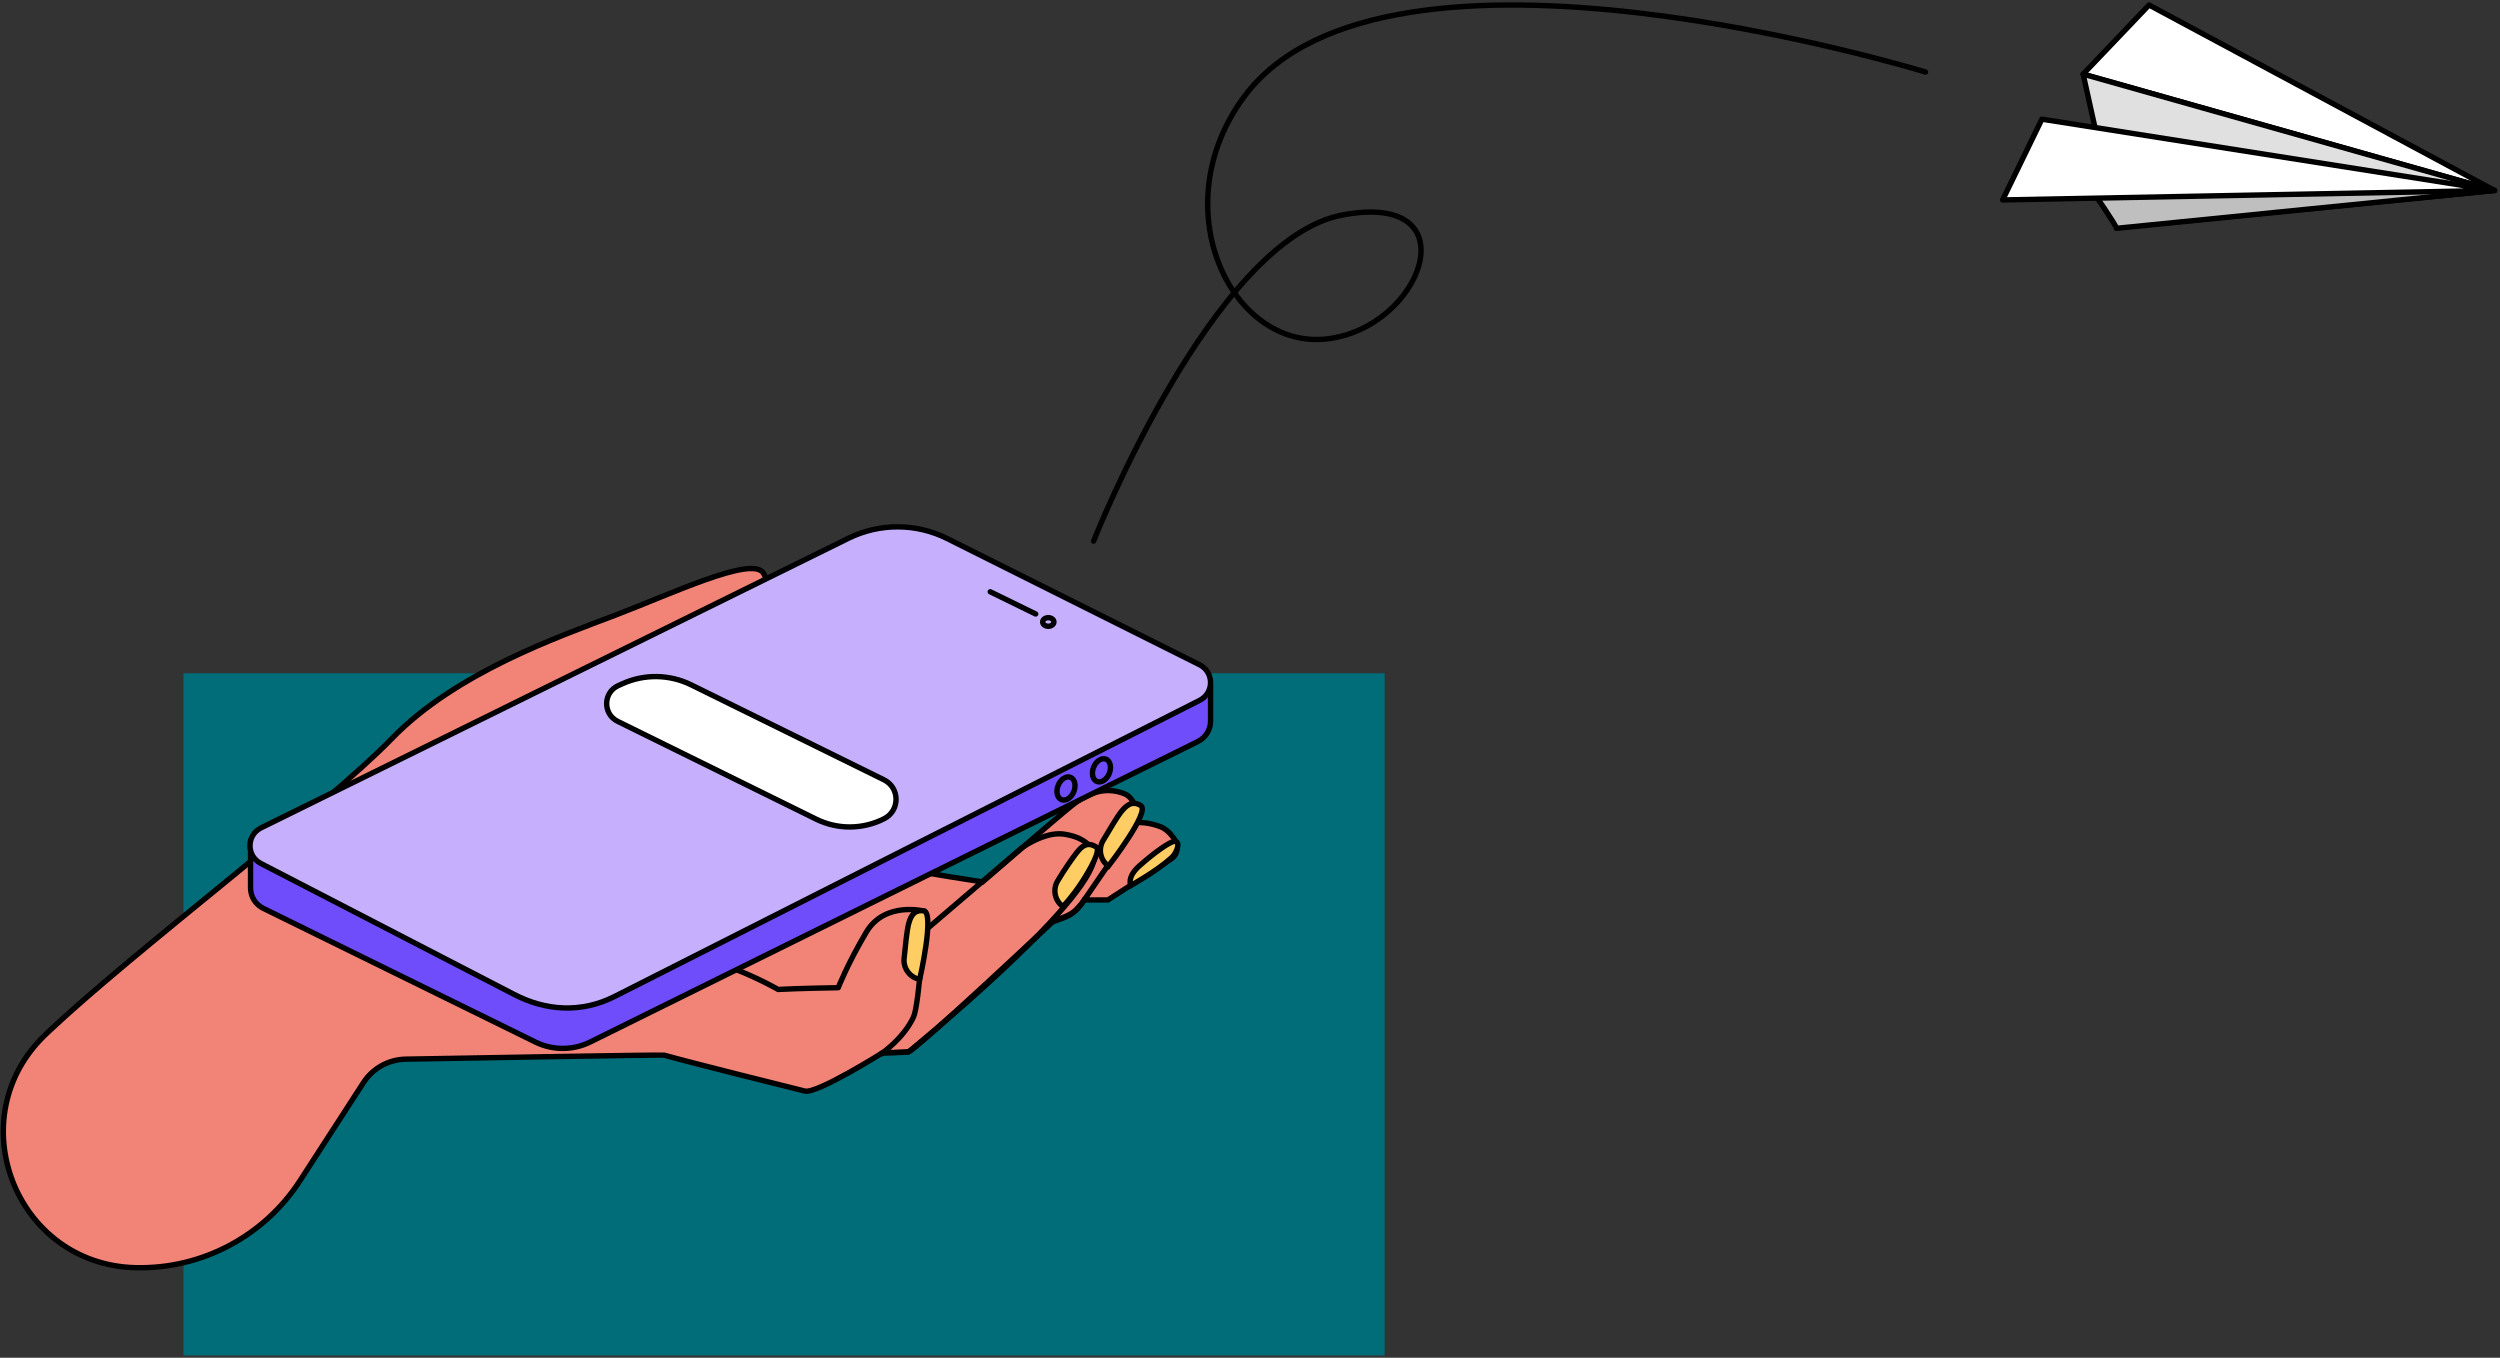 <svg xmlns="http://www.w3.org/2000/svg" width="928" height="504" viewBox="0 0 928 504" fill="none"><rect x="0" y="0" width="928" height="504" fill="#333333" stroke="none"/><path d="M513.979 249.916H68.109V503.136H513.979V249.916Z" fill="#006D79"></path><path d="M111.35 438.277L134.9 401.887C138.36 396.537 144.25 393.267 150.61 393.157C177.04 392.687 245.84 391.477 246.55 391.677C256.54 394.507 294.33 403.897 298.78 405.007C303.22 406.117 327.81 390.657 327.81 390.657C327.81 390.657 334.73 390.867 337.25 390.447C339.77 390.027 391.35 341.597 391.35 341.597C391.35 341.597 396.8 340.337 399.32 337.827C401.84 335.307 402.47 334.057 402.47 334.057H411.28L434.72 318.857C436.89 317.447 437.63 314.617 436.42 312.337C435.34 310.297 433.22 307.837 430.92 306.937C426.1 305.047 422.19 305.327 422.19 305.327C422.19 305.327 422.57 296.677 417.37 294.637C410.79 292.057 404.37 293.797 397.87 299.037C391.37 304.277 364.74 327.347 364.74 327.347C364.74 327.347 288.2 316.317 255.7 302.447C232.88 292.717 221.03 288.577 221.03 288.577C221.03 288.577 204.57 280.467 260.08 250.857C283.21 238.517 287.66 218.827 283.26 212.587C278.86 206.347 249.17 220.467 228.33 228.387C207.49 236.307 169.13 249.647 145.37 274.247C121.61 298.847 49.12 353.507 17.85 383.107C17.54 383.407 17.22 383.697 16.91 384.007C-15.52 414.897 5.66 469.587 50.44 470.567C74.95 471.107 98.01 458.887 111.35 438.277Z" fill="#F28377" stroke="black" stroke-width="2" stroke-miterlimit="10"></path><path d="M326.93 391.297C326.93 391.297 335.32 385.647 339.07 377.577C341.41 372.537 343.24 338.237 343.24 338.237C343.24 338.237 328.5 334.337 321.56 346.037C314.62 357.737 311.15 366.637 311.15 366.637C311.15 366.637 296.41 366.857 288.82 367.287C288.82 367.287 262.06 351.407 230.15 350.137" stroke="black" stroke-width="2" stroke-miterlimit="10" stroke-linecap="round" stroke-linejoin="round"></path><path d="M341.391 363.537C337.751 362.837 335.241 359.477 335.601 355.787C336.061 351.087 336.691 345.267 337.151 343.447C337.801 340.867 338.811 337.547 342.861 338.107C347.081 338.677 341.391 363.537 341.391 363.537Z" fill="#FECD64" stroke="black" stroke-width="2" stroke-miterlimit="10"></path><path d="M422.161 305.316L401.411 335.576C399.791 337.936 397.481 339.736 394.791 340.726L390.301 342.386" stroke="black" stroke-width="2" stroke-miterlimit="10" stroke-linecap="round" stroke-linejoin="round"></path><path d="M419.769 328.677C419.769 328.677 418.129 325.727 422.889 321.457C427.649 317.187 434.639 311.877 436.399 312.317C438.159 312.757 436.769 316.627 434.959 318.287C429.259 323.497 419.769 328.677 419.769 328.677Z" fill="#FECD64" stroke="black" stroke-width="2" stroke-miterlimit="10"></path><path d="M344.69 344.307L378.67 315.277C379.27 314.757 379.91 314.287 380.58 313.867C383.14 312.247 389.34 308.827 394.91 309.627C404.33 310.987 406.37 316.307 406.26 317.977C405.1 335.417 337.24 390.447 337.24 390.447L327.41 390.937" stroke="black" stroke-width="2" stroke-miterlimit="10" stroke-linecap="round" stroke-linejoin="round"></path><path d="M394.561 336.507C391.551 334.337 390.691 330.237 392.571 327.037C394.961 322.967 398.511 317.937 399.691 316.477C401.361 314.407 403.431 312.187 406.881 314.387C408.671 315.537 405.001 322.207 401.551 327.527C398.081 332.867 394.561 336.507 394.561 336.507Z" fill="#FECD64" stroke="black" stroke-width="2" stroke-miterlimit="10"></path><path d="M411.449 321.498C408.439 319.328 407.579 315.228 409.459 312.028C411.85 307.958 414.869 302.948 416.049 301.488C417.719 299.418 420.03 296.838 423.48 299.038C427.07 301.338 411.449 321.498 411.449 321.498Z" fill="#FECD64" stroke="black" stroke-width="2" stroke-miterlimit="10"></path><path d="M449.36 254.375V267.675C449.36 270.885 447.54 273.825 444.66 275.245L219.08 386.795C212.68 389.955 205.18 389.965 198.78 386.825L97.72 337.175C94.83 335.755 93 332.815 93 329.595V312.005L449.36 254.375Z" fill="#6F4DFB" stroke="black" stroke-width="2" stroke-miterlimit="10" stroke-linecap="round" stroke-linejoin="round"></path><path d="M398.597 293.865C399.522 291.576 398.973 289.195 397.371 288.547C395.768 287.899 393.719 289.229 392.793 291.518C391.868 293.807 392.416 296.187 394.019 296.836C395.622 297.484 397.671 296.154 398.597 293.865Z" stroke="black" stroke-width="2" stroke-miterlimit="10" stroke-linecap="round" stroke-linejoin="round"></path><path d="M411.763 287.121C412.688 284.832 412.139 282.451 410.537 281.803C408.934 281.155 406.885 282.485 405.959 284.774C405.033 287.063 405.582 289.443 407.185 290.091C408.788 290.739 410.837 289.409 411.763 287.121Z" stroke="black" stroke-width="2" stroke-miterlimit="10" stroke-linecap="round" stroke-linejoin="round"></path><path d="M351.579 199.906L445.259 246.746C450.699 249.466 450.719 257.226 445.289 259.976L228.099 369.906C215.889 376.086 202.589 375.356 190.499 368.946L96.749 320.476C91.409 317.646 91.519 309.966 96.939 307.286L314.979 199.796C326.529 194.116 340.069 194.156 351.579 199.906Z" fill="#C6B0FD" stroke="black" stroke-width="2" stroke-miterlimit="10"></path><path d="M367.58 219.666L384.44 227.906" stroke="black" stroke-width="2" stroke-miterlimit="10" stroke-linecap="round" stroke-linejoin="round"></path><path d="M389.129 232.475C390.283 232.475 391.219 231.759 391.219 230.875C391.219 229.992 390.283 229.275 389.129 229.275C387.975 229.275 387.039 229.992 387.039 230.875C387.039 231.759 387.975 232.475 389.129 232.475Z" stroke="black" stroke-width="2" stroke-miterlimit="10" stroke-linecap="round" stroke-linejoin="round"></path><path d="M256.57 254.217L328.11 289.457C334.07 292.387 334.13 300.867 328.22 303.887C320.3 307.937 310.93 307.997 302.95 304.067L229.289 267.777C223.709 265.027 223.859 257.027 229.529 254.487L231.129 253.767C239.259 250.117 248.58 250.287 256.57 254.217Z" fill="white" stroke="black" stroke-width="2" stroke-miterlimit="10" stroke-linecap="round" stroke-linejoin="round"></path><path d="M405.938 200.863C405.938 200.863 450.055 88.788 498.409 79.779C546.534 70.817 528.099 121.806 492.468 125.81C456.838 129.814 431.384 76.776 461.93 35.749C514.473 -34.831 714.746 26.74 714.746 26.74" stroke="black" stroke-width="2" stroke-miterlimit="10" stroke-linecap="round" stroke-linejoin="round"></path><path d="M797.726 1.861L773.256 27.523L925.956 70.694L797.726 1.861Z" fill="white" stroke="black" stroke-width="2" stroke-miterlimit="10" stroke-linecap="round" stroke-linejoin="round"></path><path d="M773.256 27.521L785.898 84.516L925.956 70.693L773.256 27.521Z" fill="#E0E0E0" stroke="black" stroke-width="2" stroke-miterlimit="10" stroke-linecap="round" stroke-linejoin="round"></path><path d="M785.602 84.756C785.744 83.874 776.496 70.566 776.496 70.566L925.963 70.694L785.602 84.756Z" fill="#BFBFBF" stroke="black" stroke-width="2" stroke-miterlimit="10" stroke-linecap="round" stroke-linejoin="round"></path><path d="M743.385 74.214L925.957 70.694L757.954 44.238L743.385 74.214Z" fill="white" stroke="black" stroke-width="2" stroke-miterlimit="10" stroke-linecap="round" stroke-linejoin="round"></path></svg>